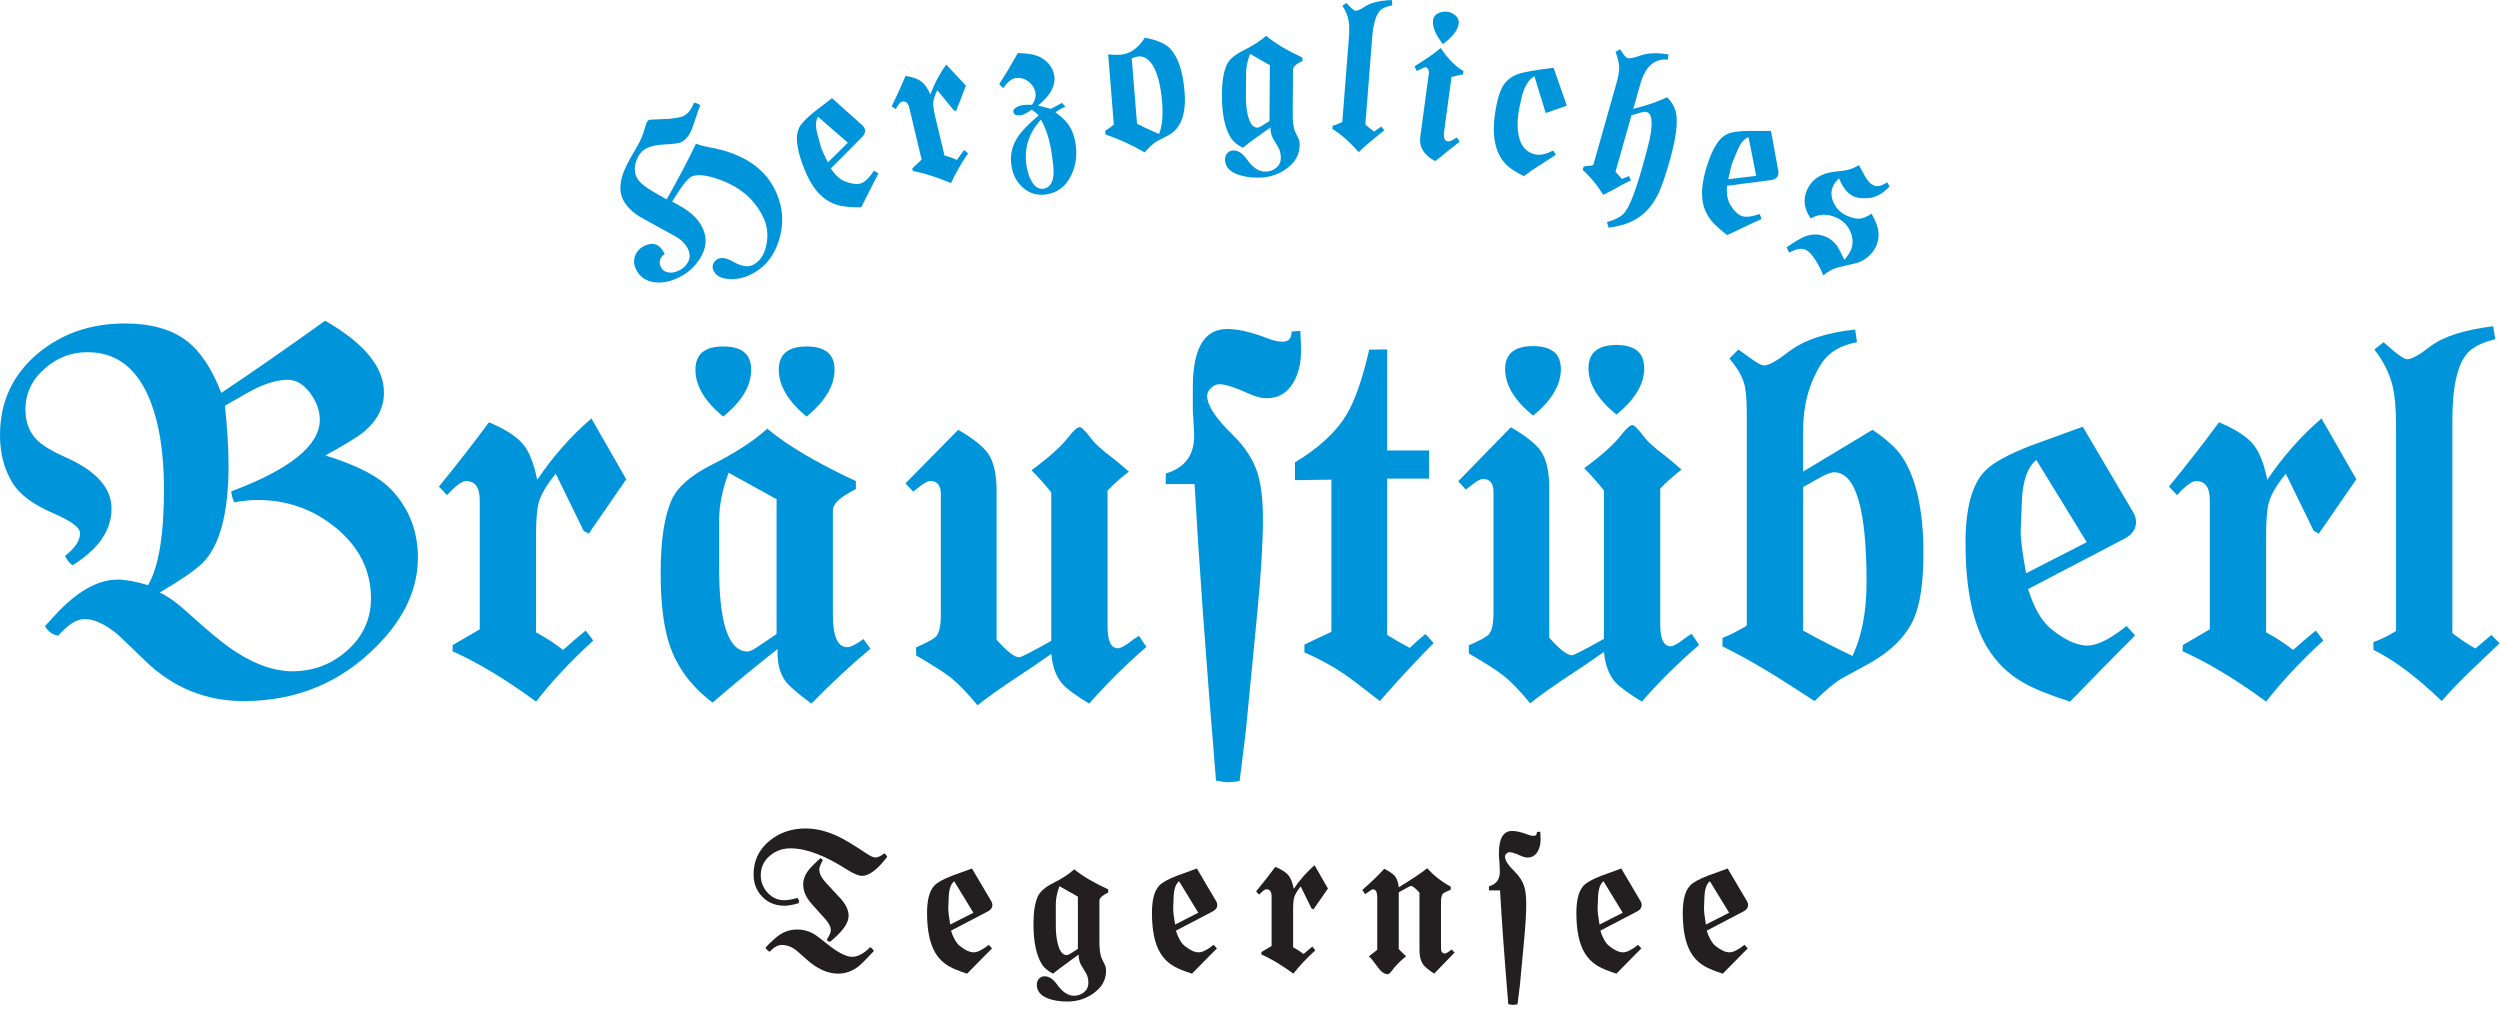 <svg style="fill-rule:evenodd;clip-rule:evenodd;stroke-linejoin:round;stroke-miterlimit:2;" xml:space="preserve" xmlns:xlink="http://www.w3.org/1999/xlink" xmlns="http://www.w3.org/2000/svg" version="1.1" viewBox="0 0 1146 463" height="100%" width="100%"><rect style="fill:none;" height="462.5" width="1145.83" y="0" x="0" id="braustuberl-logo"></rect><clipPath id="_clip1"><rect height="462.5" width="1145.83" y="0" x="0"></rect></clipPath><g clip-path="url(#_clip1)"><g id="tegernsee"><path style="fill:#231f20;fill-rule:nonzero;" d="M405.42,391.15c0.593,0.461 1.012,1.014 1.257,1.664c-4.456,5.782 -8.276,8.672 -11.46,8.672c-1.646,0 -3.887,-0.906 -6.721,-2.724c-10.26,-6.588 -18.941,-9.882 -26.039,-9.882c-3.701,0 -6.873,1.124 -9.519,3.369c-2.806,2.356 -4.211,5.361 -4.211,9.013c0,3.004 1.051,5.656 3.154,7.956c2.102,2.302 4.634,3.45 7.6,3.45c1.508,-0 3.529,-0.351 6.063,-1.049c0.511,0.652 0.768,1.152 0.768,1.504c-0,0.19 -0.096,0.502 -0.286,0.937c-2.702,0.76 -4.824,1.138 -6.361,1.138c-4.136,0 -7.541,-1.367 -10.215,-4.097c-2.674,-2.733 -4.012,-6.169 -4.012,-10.309c-0,-6.249 2.445,-11.375 7.336,-15.382c4.594,-3.759 10.078,-5.64 16.455,-5.64c4.865,0 9.861,1.221 14.997,3.656c2.889,1.383 7.359,4.078 13.414,8.086c1.593,1.057 2.85,1.583 3.769,1.583c0.918,0 2.256,-0.648 4.011,-1.945Zm-24.802,40.489l-0.526,-0c-0.433,-0 -0.785,-0.31 -1.055,-0.934c1.215,-1.97 1.822,-3.362 1.822,-4.172c0,-1.567 -0.876,-3.338 -2.631,-5.31l-6.161,-6.889c-2.595,-2.891 -3.891,-5.863 -3.891,-8.918c0,-2.269 0.865,-4.51 2.593,-6.727c0.756,-0.972 2.499,-2.729 5.23,-5.27c0.512,0.138 0.903,0.447 1.174,0.933c-1.081,1.92 -1.622,3.324 -1.622,4.215c0,1.865 1.055,3.932 3.162,6.201l6.363,6.851c2.62,2.812 3.932,5.539 3.932,8.187c-0,3.026 -2.284,6.524 -6.849,10.494l-1.541,1.339Zm18.279,2.552c0.729,0.407 1.296,0.988 1.701,1.746c-3.646,3.895 -6.037,6.275 -7.173,7.142c-2.838,2.162 -5.917,3.245 -9.239,3.245c-4.839,-0 -9.754,-2.259 -14.753,-6.782c-2.783,-2.516 -4.445,-3.966 -4.986,-4.346c-1.945,-1.353 -3.958,-2.031 -6.037,-2.031c-1.783,0 -3.648,1.032 -5.593,3.095c-0.838,-0.378 -1.476,-1.012 -1.907,-1.907c2.783,-2.891 4.931,-4.834 6.445,-5.836c2.458,-1.62 5.173,-2.431 8.147,-2.431c2.537,-0 4.901,0.595 7.092,1.783c1.269,0.676 3.269,2.136 5.998,4.377c5.189,4.243 9.199,6.365 12.037,6.365c2.565,-0 5.323,-1.474 8.268,-4.42Z"></path><path style="fill:#231f20;fill-rule:nonzero;" d="M435.576,423.808c-0.636,-3.745 -0.927,-6.253 -0.87,-7.523l0.196,-5.093c0.132,-3.588 0.96,-5.999 2.486,-7.24l8.816,14.443l-10.628,5.413Zm17.352,-6.071c1.324,-0.701 1.986,-1.674 1.986,-2.917c-0,-0.567 -0.162,-1.12 -0.486,-1.661l-8.877,-15.041c-3.972,1.431 -6.944,2.51 -8.916,3.237c-4.162,1.595 -6.932,3.118 -8.308,4.573c-2.244,2.348 -3.365,6.533 -3.365,12.548c-0,8.043 1.269,14.155 3.81,18.337c1.541,2.565 3.634,4.614 6.282,6.152c1.81,1.053 4.565,2.171 8.268,3.359c3.97,-4.069 6.822,-6.968 8.551,-8.697l2.879,-2.871l-1.498,-1.658c-2.865,2.298 -5.163,3.444 -6.892,3.444c-1.809,-0 -3.917,-0.958 -6.322,-2.877c-1.676,-1.35 -3.041,-3.701 -4.093,-7.051l16.981,-8.877Z"></path><path style="fill:#231f20;fill-rule:nonzero;" d="M494.103,434.924c-2.822,1.95 -4.503,2.924 -5.041,2.924c-2.016,-0 -3.456,-1.934 -4.314,-5.805c-0.537,-2.409 -0.794,-5.101 -0.767,-8.079l-0,-9.701c0.026,-2.407 0.581,-5.086 1.662,-8.035l8.46,4.79l-0,23.906Zm1.737,7.914l1.818,2.964c0.834,1.352 1.253,2.925 1.253,4.715c-0,1.785 -0.654,3.22 -1.96,4.306c-1.308,1.083 -2.862,1.623 -4.666,1.623c-2.695,0 -5.256,-1.698 -7.679,-5.089c-1.83,-2.555 -3.745,-3.831 -5.737,-3.831c-1.053,0 -1.913,0.371 -2.585,1.114c-0.674,0.741 -1.01,1.652 -1.01,2.731c-0,2.915 1.738,5.035 5.221,6.357c2.427,0.917 5.368,1.376 8.824,1.376c4.371,0 8.298,-1.216 11.78,-3.646c3.94,-2.755 5.91,-6.211 5.91,-10.371c-0,-1.16 -0.189,-2.12 -0.567,-2.877l-1.336,-2.715c-0.784,-1.564 -1.16,-4.389 -1.134,-8.466l0,-18.23c0,-1.107 1.348,-2.338 4.047,-3.688l-0,-1.418c-6.754,-3.105 -11.942,-6.172 -15.562,-9.197c-2.405,2.164 -5.62,4.258 -9.646,6.284c-3.701,1.865 -6.066,3.932 -7.092,6.201c-1.324,2.946 -1.986,7.12 -1.986,12.525c-0,8.268 1.306,14.469 3.919,18.603c1.051,1.65 2.749,3.053 5.094,4.215c1.534,-1.3 4.162,-3.288 7.881,-5.968l3.8,-2.759c-0,1.951 0.469,3.698 1.413,5.241Z"></path><path style="fill:#231f20;fill-rule:nonzero;" d="M538.669,423.808c-0.636,-3.745 -0.927,-6.253 -0.872,-7.523l0.198,-5.093c0.132,-3.588 0.959,-5.999 2.486,-7.24l8.816,14.443l-10.628,5.413Zm17.35,-6.071c1.326,-0.701 1.988,-1.674 1.988,-2.917c-0,-0.567 -0.162,-1.12 -0.486,-1.661l-8.877,-15.041c-3.972,1.431 -6.944,2.51 -8.916,3.237c-4.162,1.595 -6.932,3.118 -8.308,4.573c-2.244,2.348 -3.365,6.533 -3.365,12.548c-0,8.043 1.269,14.155 3.81,18.337c1.54,2.565 3.634,4.614 6.282,6.152c1.81,1.053 4.565,2.171 8.268,3.359c3.97,-4.069 6.82,-6.968 8.551,-8.697l2.879,-2.871l-1.498,-1.658c-2.867,2.298 -5.163,3.444 -6.892,3.444c-1.809,-0 -3.917,-0.958 -6.322,-2.877c-1.676,-1.35 -3.041,-3.701 -4.093,-7.051l16.979,-8.877Z"></path><path style="fill:#231f20;fill-rule:nonzero;" d="M578.204,437.495l0.039,-1.093l4.654,-2.753l0,-22.642c0,-2.239 -0.791,-3.36 -2.374,-3.36c-0.725,-0 -1.827,0.824 -3.3,2.472l-1.411,-1.496c3.324,-4.065 6.255,-7.819 8.796,-11.264c2.81,1.184 4.782,2.435 5.917,3.751c1.134,1.318 1.984,3.429 2.553,6.332c2.701,-4.061 5.875,-7.674 9.525,-10.843l6.118,10.712l-6.64,9.575l-0.893,-0.485l-4.94,-10.052c-1.564,1.917 -2.55,3.553 -2.955,4.903c-0.353,1.162 -0.527,3.096 -0.527,5.796l0,17.186c1.707,0.891 3.306,1.917 4.796,3.079c1.3,-1.162 2.64,-2.298 4.025,-3.405l1.34,1.741c-3.891,3.531 -7.241,7.09 -10.051,10.675c-5.296,-3.887 -10.187,-6.831 -14.672,-8.829Z"></path><path style="fill:#231f20;fill-rule:nonzero;" d="M641.195,409.026l0,26.036c1.079,1.134 2.199,2.229 3.361,3.284c-2.594,2.081 -4.689,4.19 -6.282,6.326c-0.945,1.269 -1.65,1.905 -2.108,1.905c-1.514,-0 -3.054,-1.081 -4.619,-3.243c-2.027,-2.812 -3.377,-4.474 -4.053,-4.988c1.397,-1.001 2.674,-1.988 3.832,-2.962l0,-23.844c0,-2.569 -0.63,-3.855 -1.887,-3.855c-0.457,0 -1.221,0.419 -2.291,1.258c-0.298,0.245 -0.751,0.554 -1.367,0.933l-1.287,-1.942c3.648,-3.146 6.998,-6.377 10.051,-9.691c2.35,1.211 3.931,2.286 4.743,3.227c1.051,1.211 1.687,2.972 1.903,5.284c6.458,-4 10.809,-6.923 13.05,-8.764c2.972,3.355 6.567,6.163 10.782,8.432l-0,1.421c-2.033,0.81 -3.251,1.446 -3.656,1.905c-0.543,0.622 -0.812,1.917 -0.812,3.891l-0,21.081c-0,1.567 0.611,2.35 1.838,2.35c0.435,0 1.104,-0.35 2.002,-1.055c0.11,-0.081 0.464,-0.336 1.063,-0.769l1.308,1.415c-3.294,3.369 -6.409,6.592 -9.347,9.663c-2.64,-1.727 -4.367,-3.199 -5.184,-4.413c-1.033,-1.511 -1.549,-3.673 -1.549,-6.483l-0,-26.204c-1.802,-2.077 -3.112,-3.118 -3.932,-3.118c-0.265,0 -2.119,0.976 -5.559,2.92Z"></path><path style="fill:#231f20;fill-rule:nonzero;" d="M695.606,460.42c-0.874,0.136 -1.528,0.203 -1.963,0.203c-0.49,-0 -1.239,-0.096 -2.248,-0.286c-1.787,-21.578 -3.046,-38.966 -3.777,-52.164l-5.08,0l0,-1.866c3.323,-0.974 4.985,-3.179 4.985,-6.614c-0,-0.514 -0.059,-2 -0.176,-4.462c-0.171,-1.46 -0.254,-2.812 -0.254,-4.057c0,-6.843 2.019,-10.264 6.058,-10.264c1.923,0 4.322,0.561 7.194,1.682c0.974,0.383 1.857,0.575 2.644,0.575c1.027,0 1.543,-0.593 1.543,-1.783l1.545,-0.122c0.081,1.432 0.123,2.608 0.123,3.525c0,2.19 -0.445,4.041 -1.332,5.553c-1.075,1.838 -2.62,2.755 -4.634,2.755c-0.913,0 -1.921,-0.253 -3.022,-0.761c-2.472,-1.12 -4.205,-1.682 -5.199,-1.682c-0.51,-0 -0.996,0.218 -1.452,0.651c-0.457,0.432 -0.684,0.905 -0.684,1.418c0,1.648 1.502,3.945 4.511,6.891c2.117,2.081 3.552,4.326 4.306,6.729c0.617,1.946 0.927,4.622 0.927,8.027c-0,4.136 -0.316,9.568 -0.944,16.297l-1.967,20.999c-0.164,1.403 -0.533,4.325 -1.104,8.756Z"></path><path style="fill:#231f20;fill-rule:nonzero;" d="M733.223,423.808c-0.636,-3.745 -0.928,-6.253 -0.873,-7.523l0.198,-5.093c0.132,-3.588 0.96,-5.999 2.486,-7.24l8.817,14.443l-10.628,5.413Zm17.349,-6.071c1.326,-0.701 1.988,-1.674 1.988,-2.917c0,-0.567 -0.162,-1.12 -0.486,-1.661l-8.877,-15.041c-3.972,1.431 -6.944,2.51 -8.916,3.237c-4.162,1.595 -6.931,3.118 -8.308,4.573c-2.243,2.348 -3.365,6.533 -3.365,12.548c0,8.043 1.27,14.155 3.81,18.337c1.541,2.565 3.634,4.614 6.282,6.152c1.81,1.053 4.565,2.171 8.268,3.359c3.97,-4.069 6.82,-6.968 8.551,-8.697l2.879,-2.871l-1.498,-1.658c-2.865,2.298 -5.162,3.444 -6.891,3.444c-1.81,-0 -3.918,-0.958 -6.323,-2.877c-1.676,-1.35 -3.04,-3.701 -4.093,-7.051l16.979,-8.877Z"></path><path style="fill:#231f20;fill-rule:nonzero;" d="M781.993,423.808c-0.635,-3.745 -0.927,-6.253 -0.872,-7.523l0.198,-5.093c0.13,-3.588 0.96,-5.999 2.484,-7.24l8.819,14.443l-10.629,5.413Zm17.35,-6.071c1.326,-0.701 1.988,-1.674 1.988,-2.917c0,-0.567 -0.162,-1.12 -0.488,-1.661l-8.875,-15.041c-3.972,1.431 -6.944,2.51 -8.918,3.237c-4.16,1.595 -6.929,3.118 -8.306,4.573c-2.243,2.348 -3.365,6.533 -3.365,12.548c0,8.043 1.27,14.155 3.81,18.337c1.539,2.565 3.634,4.614 6.282,6.152c1.81,1.053 4.565,2.171 8.268,3.359c3.97,-4.069 6.82,-6.968 8.551,-8.697l2.879,-2.871l-1.5,-1.658c-2.865,2.298 -5.16,3.444 -6.889,3.444c-1.81,-0 -3.918,-0.958 -6.323,-2.877c-1.676,-1.35 -3.04,-3.701 -4.093,-7.051l16.979,-8.877Z"></path></g><g id="braustuberl"><path style="fill:#0095da;fill-rule:nonzero;" d="M107.358,230.249c4.029,-0.703 7.6,-1.059 10.716,-1.059c13.363,-0 25.174,4.128 35.432,12.379c11.031,8.89 16.548,19.791 16.548,32.697c-0,9.525 -3.675,17.532 -11.021,24.02c-7.07,6.278 -15.441,9.418 -25.116,9.418c-7.986,-0 -16.535,-2.925 -25.65,-8.786c-5.298,-3.385 -12.507,-9.244 -21.617,-17.574c-5.227,-4.8 -9.715,-8.048 -13.458,-9.74c9.75,-5.717 16.278,-10.197 19.576,-13.446c7.995,-7.906 11.997,-22.866 11.997,-44.891c0,-7.482 -0.55,-16.588 -1.642,-27.317c7.473,-4.302 12.056,-6.882 13.748,-7.728c5.709,-2.751 10.72,-4.132 15.022,-4.132c3.945,0 7.438,2.12 10.47,6.359c2.818,3.887 4.231,7.875 4.231,11.973c0,11.727 -13.539,22.676 -40.616,32.844c0.21,1.768 0.668,3.43 1.38,4.983Zm59.651,-32.493c5.994,-5.085 8.99,-11.017 8.99,-17.797c0,-11.648 -8.99,-22.633 -26.973,-32.946c-17.49,12.558 -33.353,23.593 -47.595,33.1c-4.302,-11.246 -9.736,-19.311 -16.291,-24.194c-6.911,-5.094 -16.22,-7.64 -27.923,-7.64c-15.515,-0 -28.769,4.555 -39.768,13.657c-11.633,9.743 -17.449,22.234 -17.449,37.48c-0,8.754 2.043,16.271 6.132,22.551c3.314,5.083 9.584,9.599 18.821,13.549c7.825,3.389 11.74,6.355 11.74,8.894c0,3.387 -2.29,6.846 -6.869,10.375c0.705,1.694 1.834,3.142 3.389,4.34c11.932,-7.338 17.904,-16.017 17.904,-26.036c0,-9.45 -7.039,-17.283 -21.111,-23.496c-6.192,-2.751 -10.557,-5.397 -13.088,-7.94c-3.518,-3.597 -5.277,-8.215 -5.277,-13.861c-0,-7.41 2.953,-13.69 8.861,-18.842c5.626,-5.006 12.169,-7.512 19.627,-7.512c13.503,-0 23.173,7.654 29.014,22.965c4.008,10.513 6.015,23.812 6.015,39.896c-0,21.028 -2.434,35.664 -7.292,43.92c-5.78,-1.692 -10.396,-2.539 -13.848,-2.539c-9.3,0 -19.021,5.572 -29.168,16.71l-4.227,4.654c1.48,2.539 3.527,3.987 6.136,4.339c4.373,-5.077 8.363,-7.616 11.963,-7.616c4.443,-0 9.488,2.332 15.134,6.99c0.847,0.709 5.011,4.697 12.491,11.969c12.772,12.432 27.873,18.643 45.301,18.643c24.269,-0 44.737,-8.509 61.39,-25.526c12.349,-12.566 18.525,-25.986 18.525,-40.252c0,-11.935 -3.927,-22.17 -11.776,-30.719c-5.729,-6.211 -15.946,-11.578 -30.654,-16.101c8.954,-4.871 14.914,-8.545 17.876,-11.015Z"></path><path style="fill:#0095da;fill-rule:nonzero;" d="M207.425,298.543l0.107,-2.858l12.38,-7.201l-0,-59.179c-0,-5.857 -2.096,-8.786 -6.28,-8.786c-1.913,0 -4.822,2.15 -8.721,6.452l-3.725,-3.909c8.67,-10.637 16.321,-20.467 22.953,-29.486c7.33,3.099 12.478,6.379 15.44,9.826c2.962,3.452 5.183,8.979 6.667,16.587c7.049,-10.554 15.333,-19.947 24.854,-28.185l15.971,27.895l-17.212,24.935l-2.31,-1.269l-12.803,-26.231c-4.057,5.007 -6.611,9.272 -7.658,12.799c-0.909,3.032 -1.365,8.073 -1.365,15.124l0,44.846c4.406,2.33 8.529,5.01 12.376,8.039c3.356,-3.029 6.82,-5.99 10.387,-8.885l3.46,4.563c-10.155,9.264 -18.9,18.601 -26.231,28.002c-13.823,-10.161 -26.587,-17.856 -38.29,-23.079Z"></path><path style="fill:#0095da;fill-rule:nonzero;" d="M481.889,293.786l0,-68.064c-2.741,-3.456 -5.761,-6.845 -9.059,-10.163c7.968,-5.857 13.54,-10.831 16.714,-14.926c2.538,-3.243 4.334,-4.867 5.393,-4.867c0.846,0 2.713,1.905 5.608,5.717c1.478,1.976 4.51,4.693 9.093,8.149c2.187,1.696 4.796,3.882 7.829,6.563c-3.674,2.824 -6.928,5.719 -9.766,8.681l0,62.349c0,6.636 1.589,9.952 4.768,9.952c1.202,-0 3.214,-1.091 6.043,-3.282c0.773,-0.631 1.976,-1.443 3.601,-2.431l3.393,5.093c-9.665,8.347 -18.406,17.01 -26.231,25.99c-6.065,-3.686 -10.122,-6.654 -12.163,-8.922c-2.965,-3.324 -4.694,-7.962 -5.184,-13.91c-5.148,3.671 -10.226,7.126 -15.23,10.368c-8.114,5.362 -14.317,9.768 -18.615,13.223c-4.729,-5.781 -8.96,-10.118 -12.693,-13.009c-2.895,-2.253 -8.043,-5.535 -15.445,-9.837l0,-3.706c5.177,-2.253 8.252,-3.946 9.234,-5.076c1.399,-1.621 2.099,-4.97 2.099,-10.047l0,-55c0,-4.09 -1.589,-6.136 -4.765,-6.136c-1.203,-0 -2.93,0.917 -5.183,2.747c-0.215,0.142 -1.136,0.85 -2.757,2.115l-3.49,-3.791l24.161,-24.535c6.92,4.017 11.515,7.679 13.777,10.987c2.542,3.804 3.816,9.44 3.816,16.904l-0,68.35c4.751,5.352 8.211,8.031 10.379,8.031c0.838,-0 5.729,-2.505 14.673,-7.517Z"></path><path style="fill:#0095da;fill-rule:nonzero;" d="M355.987,290.618c-3.357,2.257 -5.699,3.844 -7.027,4.761c-3.075,2.187 -5.136,3.278 -6.185,3.278c-9.023,-0 -13.391,-13.503 -13.106,-40.51l0,-20.521c0.071,-6.27 1.51,-13.252 4.318,-20.939l22,12.161l-0,61.77Zm-4.276,-94.093c-6.348,5.705 -14.74,11.165 -25.174,16.378c-9.731,4.859 -15.934,10.248 -18.614,16.163c-3.385,7.537 -5.078,18.702 -5.078,33.491c0,14.088 1.373,25.147 4.124,33.178c3.527,10.355 10.082,19.125 19.676,26.306c11.138,-9.553 21.078,-17.734 29.824,-24.546c-0.286,6.16 0.917,11.077 3.597,14.756c1.48,2.051 5.43,5.484 11.847,10.296c9.728,-9.901 18.755,-18.281 27.077,-25.143l-3.182,-4.456c-3.397,2.466 -5.873,3.7 -7.43,3.7c-4.46,0 -6.65,-5.073 -6.579,-15.223l-0,-47.579c-0,-2.958 3.506,-6.164 10.529,-9.62l-0,-3.701c-17.769,-8.248 -31.308,-16.246 -40.617,-24Zm-7.365,-27.064c0,-7.094 -4.277,-10.641 -12.831,-10.641c-8.484,-0 -12.727,3.547 -12.727,10.641c-0,7.377 4.243,14.545 12.727,21.497c8.554,-6.952 12.831,-14.12 12.831,-21.497Zm38.212,-0c-0,-7.094 -4.278,-10.641 -12.831,-10.641c-8.485,-0 -12.728,3.547 -12.728,10.641c0,7.31 4.243,14.474 12.728,21.497c8.553,-7.023 12.831,-14.187 12.831,-21.497Z"></path><path style="fill:#0095da;fill-rule:nonzero;" d="M568.242,358.042c-2.241,0.348 -3.921,0.526 -5.045,0.526c-1.261,0 -3.186,-0.249 -5.779,-0.739c-4.651,-56.233 -7.924,-101.542 -9.827,-135.935l-13.202,-0l0,-4.867c8.675,-2.539 13.014,-8.284 13.014,-17.238c-0,-1.342 -0.207,-5.221 -0.614,-11.639l0,-10.576c0,-17.841 5.239,-26.765 15.724,-26.765c4.994,0 11.222,1.448 18.678,4.343c2.53,0.988 4.82,1.482 6.86,1.482c2.673,-0 4.011,-1.551 4.011,-4.655l4.008,-0.315c0.211,3.741 0.316,6.804 0.316,9.201c0,5.713 -1.17,10.545 -3.506,14.491c-2.832,4.796 -6.904,7.192 -12.214,7.192c-2.409,0 -5.065,-0.667 -7.968,-2.004c-6.515,-2.949 -11.082,-4.429 -13.699,-4.429c-1.349,-0 -2.626,0.565 -3.829,1.692c-1.2,1.132 -1.801,2.365 -1.801,3.701c-0,4.302 3.941,10.292 11.83,17.971c5.558,5.426 9.327,11.276 11.299,17.548c1.617,5.077 2.427,12.051 2.427,20.929c0,10.786 -0.85,24.949 -2.543,42.497l-5.302,54.755c-0.423,3.662 -1.366,11.272 -2.838,22.834Z"></path><path style="fill:#0095da;fill-rule:nonzero;" d="M635.865,219.387l-0,71.668c3.022,1.905 6.47,3.885 10.337,5.933c2.391,-2.253 4.783,-4.368 7.176,-6.346l3.796,4.118c-8.533,8.658 -16.75,17.531 -24.645,26.609c-8.463,-6.622 -13.963,-10.782 -16.502,-12.475c-5.498,-3.733 -11.529,-7.01 -18.084,-9.828l-0,-3.596c3.589,-1.763 7.713,-3.7 12.363,-5.816l0,-69.773l-16.701,0.215l-0,-8.138c10.747,-6.481 18.547,-13.633 23.396,-21.453c3.934,-6.343 7.48,-16.419 10.645,-30.225l8.219,-0.108l-0,46.31l19.232,-0l0,12.905l-19.232,0Z"></path><path style="fill:#0095da;fill-rule:nonzero;" d="M735.243,292.857l-0,-68.06c-2.739,-3.456 -5.762,-6.845 -9.057,-10.163c7.966,-5.855 13.537,-10.829 16.711,-14.926c2.539,-3.241 4.335,-4.867 5.396,-4.867c0.844,-0 2.71,1.907 5.605,5.717c1.48,1.978 4.513,4.695 9.094,8.15c2.186,1.697 4.796,3.883 7.829,6.564c-3.673,2.822 -6.926,5.717 -9.766,8.679l-0,62.346c-0,6.635 1.589,9.953 4.769,9.953c1.201,-0 3.215,-1.092 6.041,-3.282c0.776,-0.634 1.978,-1.443 3.602,-2.431l3.393,5.091c-9.663,8.347 -18.407,17.012 -26.231,25.994c-6.065,-3.684 -10.122,-6.654 -12.163,-8.92c-2.966,-3.33 -4.693,-7.968 -5.183,-13.914c-5.148,3.669 -10.225,7.124 -15.232,10.367c-8.113,5.361 -14.316,9.771 -18.614,13.226c-4.729,-5.78 -8.961,-10.118 -12.694,-13.013c-2.893,-2.253 -8.041,-5.531 -15.442,-9.833l-0,-3.704c5.174,-2.254 8.252,-3.946 9.231,-5.078c1.399,-1.621 2.1,-4.97 2.1,-10.047l-0,-55.004c-0,-4.088 -1.589,-6.136 -4.764,-6.136c-1.202,-0 -2.931,0.917 -5.184,2.751c-0.213,0.144 -1.134,0.846 -2.756,2.115l-3.492,-3.822l24.164,-24.757c6.92,4.025 11.513,7.699 13.774,11.013c2.543,3.814 3.816,9.46 3.816,16.943l0,68.517c4.754,5.367 8.214,8.047 10.38,8.047c0.838,0 5.729,-2.502 14.673,-7.516Zm-32.466,-102.318c-8.555,-6.966 -12.831,-14.076 -12.831,-21.327c-0,-7.04 4.276,-10.558 12.831,-10.558c8.484,-0 12.728,3.518 12.728,10.558c-0,7.251 -4.244,14.361 -12.728,21.327Zm38.211,-0.506c-8.555,-6.895 -12.831,-13.969 -12.831,-21.22c0,-7.11 4.276,-10.665 12.831,-10.665c8.485,-0 12.728,3.555 12.728,10.665c0,7.251 -4.243,14.325 -12.728,21.22Z"></path><path style="fill:#0095da;fill-rule:nonzero;" d="M826.527,223.266c3.654,-2.044 6.116,-3.419 7.381,-4.123c3.094,-1.764 5.375,-2.646 6.853,-2.646c9.91,-0 14.868,16.784 14.868,50.348c-0,13.395 -2.148,24.68 -6.434,33.844c-8.438,-4.016 -15.993,-7.895 -22.668,-11.636l0,-65.787Zm0,-25.688c0,-11.701 2.743,-21.921 8.24,-30.66c3.377,-5.353 8.869,-8.703 16.477,-10.044l-0.846,-5.812c-13.325,1.407 -23.514,4.82 -30.566,10.238c-5.36,4.152 -9.097,6.227 -11.213,6.227c-1.059,0 -3.207,-1.162 -6.448,-3.492c-2.609,-1.83 -4.373,-3.099 -5.292,-3.808l-4.124,4.126c3.446,4.02 5.683,7.792 6.72,11.314c0.826,2.82 1.241,7.297 1.241,13.429l-0,97.384c-0.071,0.356 -0.527,0.743 -1.365,1.162l-4.938,2.646c-0.704,0.423 -2.313,1.125 -4.832,2.111l0,3.913c9.657,4.721 20.411,10.926 32.258,18.609l9.94,6.448c5.567,-5.426 9.903,-8.987 13.009,-10.679l11.102,-6.027c10.574,-5.775 17.694,-12.756 21.364,-20.933c2.958,-6.692 4.44,-16.772 4.44,-30.235c-0,-19.596 -3.278,-34.324 -9.829,-44.193c-2.539,-3.804 -7.047,-7.894 -13.528,-12.267l-31.81,19.146l0,-18.603Z"></path><path style="fill:#0095da;fill-rule:nonzero;" d="M928.748,262.792c-1.772,-9.799 -2.585,-16.358 -2.444,-19.676l0.527,-13.325c0.348,-9.379 2.563,-15.689 6.634,-18.937l23.095,37.687l-27.812,14.251Zm45.234,-15.935c3.452,-1.836 5.181,-4.375 5.181,-7.616c-0,-1.48 -0.424,-2.927 -1.27,-4.338l-23.163,-39.303c-10.368,3.741 -18.121,6.559 -23.269,8.466c-10.858,4.163 -18.087,8.149 -21.684,11.957c-5.853,6.136 -8.778,17.074 -8.778,32.802c-0,21.02 3.314,36.999 9.94,47.931c4.018,6.705 9.486,12.067 16.398,16.084c4.721,2.753 11.914,5.678 21.576,8.782c10.363,-10.675 17.801,-18.275 22.318,-22.803l7.508,-7.527l-3.915,-4.351c-7.472,5.995 -13.466,8.993 -17.979,8.993c-4.725,-0 -10.225,-2.504 -16.499,-7.509c-4.373,-3.527 -7.936,-9.661 -10.685,-18.406l44.321,-23.162Z"></path><path style="fill:#0095da;fill-rule:nonzero;" d="M1000.49,298.543l0.105,-2.858l12.382,-7.201l-0,-59.179c-0,-5.857 -2.095,-8.786 -6.28,-8.786c-1.913,0 -4.824,2.15 -8.721,6.452l-3.725,-3.909c8.67,-10.637 16.321,-20.467 22.953,-29.486c7.33,3.099 12.479,6.379 15.44,9.826c2.96,3.452 5.183,8.979 6.665,16.587c7.051,-10.554 15.335,-19.947 24.856,-28.185l15.969,27.895l-17.21,24.935l-2.31,-1.269l-12.802,-26.231c-4.057,5.007 -6.612,9.272 -7.661,12.799c-0.909,3.032 -1.362,8.073 -1.362,15.124l-0,44.846c4.403,2.33 8.529,5.01 12.375,8.039c3.357,-3.029 6.82,-5.99 10.388,-8.885l3.459,4.563c-10.154,9.264 -18.9,18.601 -26.23,28.002c-13.823,-10.161 -26.588,-17.856 -38.291,-23.079Z"></path><path style="fill:#0095da;fill-rule:nonzero;" d="M1124.16,290.215c3.014,2.401 6.52,4.765 10.519,7.089l7.363,-6.239l3.787,3.8c-4.16,4.014 -7.263,6.972 -9.308,8.869c-6.982,6.476 -12.728,12.357 -17.24,17.635c-11.285,-10.92 -21.719,-18.746 -31.308,-23.471l-0,-3.594c3.314,-1.128 6.773,-2.82 10.375,-5.077l-0,-93.574c-0,-8.106 -0.528,-14.345 -1.589,-18.72c-1.411,-5.847 -4.199,-11.414 -8.363,-16.706l4.231,-3.383c5.711,5.219 9.308,7.829 10.79,7.829c2.041,-0 5.64,-1.99 10.788,-5.966c5.851,-4.472 15.404,-7.525 28.663,-9.163l0.951,5.932c-5.887,1.481 -10.057,3.526 -12.509,6.136c-4.77,5.085 -7.15,15.456 -7.15,31.117l-0,97.486Z"></path></g><g id="herzogliches"><path style="fill:#0095da;fill-rule:nonzero;" d="M308.084,92.424c3.628,1.867 6.39,3.555 8.285,5.069c2.728,2.195 4.708,4.713 5.943,7.556c1.915,4.411 1.419,8.919 -1.482,13.525c-2.589,4.091 -6.186,7.138 -10.788,9.136c-3.753,1.63 -7.288,2.154 -10.608,1.577c-3.859,-0.656 -6.559,-2.763 -8.104,-6.318c-0.921,-2.124 -0.917,-4.189 0.01,-6.203c0.873,-1.921 2.385,-3.352 4.539,-4.288c3.804,-1.65 6.746,-0.336 8.827,3.946c-2.213,1.593 -2.833,3.504 -1.863,5.739c0.66,1.517 1.812,2.424 3.46,2.719c1.403,0.243 2.905,0.018 4.502,-0.674c2.051,-0.891 3.547,-2.188 4.485,-3.893c1.036,-1.84 1.121,-3.759 0.255,-5.754c-1.132,-2.605 -3.201,-4.727 -6.207,-6.362l-14.643,-8.058c-4.687,-2.567 -7.808,-5.642 -9.363,-9.223c-1.334,-3.075 -1.262,-6.798 0.226,-11.165c0.899,-2.66 2.628,-6.108 5.185,-10.337c2.13,-3.542 3.494,-6.294 4.096,-8.259l1.139,-3.711c0.429,-1.413 0.976,-2.268 1.64,-2.557c0.105,-0.045 1.591,-0.118 4.458,-0.219c2.773,-0.093 4.504,-0.178 5.197,-0.263c2.893,-0.328 4.83,-0.706 5.814,-1.134c2.154,-0.935 3.822,-2.992 5.002,-6.168c1.205,0.081 2.171,0.486 2.899,1.215c-0.192,0.433 -0.484,1.18 -0.876,2.239c-0.591,1.844 -1.521,4.579 -2.79,8.209c-1.294,3.354 -3.045,5.51 -5.253,6.47c-1.116,0.484 -3.661,0.816 -7.631,0.99c-3.099,0.146 -5.619,0.637 -7.561,1.48c-2.314,1.004 -4.002,2.903 -5.069,5.688c-1.065,2.79 -1.089,5.353 -0.071,7.697c0.913,2.104 3.569,4.414 7.968,6.93l5.9,3.391c5.291,-9.375 9.77,-17.89 13.434,-25.547c1.783,0.679 3.786,1.213 6.012,1.606c15.734,2.8 26.029,9.792 30.885,20.975c3.197,7.361 3.48,14.894 0.857,22.601c-2.488,7.298 -7.106,12.416 -13.86,15.347c-2.765,1.201 -5.674,1.705 -8.725,1.517c-3.737,-0.239 -6.148,-1.604 -7.231,-4.098c-0.428,-0.984 -0.405,-1.988 0.066,-3.01c0.47,-1.025 1.211,-1.755 2.219,-2.195c1.672,-0.724 3.97,-0.267 6.891,1.375c3.588,2.012 6.416,2.569 8.487,1.67c3.48,-1.51 5.695,-4.62 6.648,-9.326c0.881,-4.296 0.539,-8.246 -1.028,-11.858c-3.598,-8.284 -10.122,-14.221 -19.575,-17.819c-6.277,-2.387 -10.836,-2.964 -13.677,-1.729c-1.672,0.727 -4.648,4.561 -8.924,11.501Z"></path><path style="fill:#0095da;fill-rule:nonzero;" d="M379.479,74.465c-1.818,-3.642 -2.905,-6.12 -3.26,-7.435l-1.447,-5.276c-1.027,-3.709 -0.952,-6.448 0.227,-8.219l13.646,11.887l-9.166,9.043Zm15.825,-11.792c1.123,-1.146 1.488,-2.357 1.085,-3.628c-0.184,-0.581 -0.529,-1.095 -1.037,-1.543l-13.952,-12.503c-3.6,2.752 -6.29,4.821 -8.072,6.203c-3.741,2.98 -6.079,5.438 -7.016,7.375c-1.535,3.13 -1.324,7.772 0.625,13.931c2.608,8.229 5.887,14.074 9.843,17.529c2.405,2.124 5.213,3.545 8.42,4.26c2.192,0.492 5.375,0.743 9.549,0.759c2.741,-5.462 4.715,-9.355 5.926,-11.685l2.01,-3.875l-2.073,-1.215c-2.184,3.28 -4.164,5.199 -5.932,5.758c-1.852,0.587 -4.318,0.291 -7.401,-0.895c-2.152,-0.838 -4.308,-2.8 -6.472,-5.887l14.497,-14.584Z"></path><path style="fill:#0095da;fill-rule:nonzero;" d="M418.417,78.364l-0.231,-1.15l4.288,-4.058l-5.626,-23.654c-0.557,-2.34 -1.676,-3.312 -3.353,-2.913c-0.769,0.184 -1.73,1.322 -2.884,3.413l-1.867,-1.213c2.456,-5.087 4.579,-9.754 6.373,-13.999c3.229,0.545 5.6,1.369 7.114,2.47c1.514,1.103 2.929,3.107 4.249,6.017c1.81,-4.914 4.227,-9.479 7.25,-13.694l9.049,9.667l-4.494,11.637l-1.041,-0.29l-7.61,-9.278c-1.143,2.391 -1.757,4.338 -1.842,5.849c-0.075,1.299 0.225,3.36 0.895,6.18l4.267,17.941c1.978,0.514 3.879,1.196 5.703,2.043c1.051,-1.531 2.148,-3.043 3.296,-4.541l1.814,1.492c-3.184,4.662 -5.798,9.215 -7.839,13.663c-6.496,-2.747 -12.333,-4.606 -17.511,-5.582Z"></path><path style="fill:#0095da;fill-rule:nonzero;" d="M481.851,68.884c0.794,4.94 1.17,8.28 1.132,10.025c-0.112,4.583 -1.632,7.11 -4.561,7.582c-2.219,0.356 -4.084,-0.802 -5.592,-3.476c-1.063,-1.891 -1.81,-4.187 -2.245,-6.886c-1.284,-7.978 0.915,-15.092 6.594,-21.337c2.265,4.113 3.824,8.81 4.672,14.092Zm-6.035,-20.481c5.689,-4.618 8.169,-9.189 7.442,-13.716c-0.575,-3.579 -2.656,-6.377 -6.237,-8.387c-2.163,-1.211 -5.649,-1.871 -10.451,-1.98c-2.528,4.553 -5.372,9.32 -8.537,14.298l1.826,1.778c1.96,-2.782 3.829,-4.314 5.604,-4.6c2.118,-0.342 4.095,0.178 5.934,1.557c1.834,1.379 2.927,3.14 3.271,5.288c0.282,1.747 -0.251,3.551 -1.595,5.411c-1.863,-0.071 -3.367,-0.016 -4.511,0.168c-0.86,0.138 -1.72,0.452 -2.581,0.938c-1.107,0.613 -1.599,1.287 -1.48,2.024c0.227,1.415 1.415,1.95 3.561,1.604c1.144,-0.185 2.772,-1.021 4.883,-2.511c1.081,0.707 2.148,1.579 3.195,2.614c-4.656,3.921 -7.879,7.259 -9.667,10.015c-2.636,4.065 -3.575,8.458 -2.816,13.183c0.672,4.18 2.456,7.519 5.351,10.023c3.093,2.644 6.687,3.638 10.772,2.98c5.087,-0.816 8.843,-3.727 11.266,-8.725c2.162,-4.434 2.816,-9.309 1.96,-14.635c-0.529,-3.29 -1.525,-6.025 -2.982,-8.199c-1.304,-1.936 -3.381,-3.966 -6.232,-6.092c1.484,-1.002 2.988,-1.86 4.521,-2.577l-1.464,-1.702c-1.441,0.73 -3.17,1.653 -5.194,2.773c-2.199,-0.704 -4.144,-1.215 -5.839,-1.53Z"></path><path style="fill:#0095da;fill-rule:nonzero;" d="M518.803,26.763c1.241,-0.536 2.207,-0.832 2.889,-0.886c3.666,-0.294 6.509,2.344 8.529,7.911c1.251,3.478 2.079,7.731 2.482,12.76c0.524,6.533 0.051,11.487 -1.423,14.862c-3.94,-1.689 -7.298,-3.254 -10.072,-4.689l-2.405,-29.958Zm11.845,37.795l4.563,-2.328c6.029,-3.07 8.631,-9.762 7.803,-20.077c-0.784,-9.762 -3.132,-16.523 -7.037,-20.281c-2.148,-2.067 -5.875,-3.599 -11.19,-4.597c-3.073,4.856 -6.818,7.46 -11.239,7.816c-1.446,0.115 -3.298,0.061 -5.555,-0.166l2.587,32.223c-1.44,1.104 -2.759,2.053 -3.96,2.847l0.134,1.688c5.484,1.741 11.47,4.456 17.954,8.148c2.426,-2.722 4.406,-4.48 5.94,-5.273Z"></path><path style="fill:#0095da;fill-rule:nonzero;" d="M581.927,55.446c-3.048,2.063 -4.864,3.091 -5.441,3.087c-2.168,-0.014 -3.701,-2.093 -4.594,-6.24c-0.563,-2.577 -0.818,-5.459 -0.765,-8.644l0.071,-10.375c0.044,-2.575 0.66,-5.438 1.844,-8.586l9.062,5.187l-0.177,25.571Zm1.936,8.62l1.943,3.202c0.891,1.462 1.332,3.157 1.318,5.08c-0.014,1.921 -0.731,3.457 -2.15,4.615c-1.421,1.154 -3.107,1.725 -5.055,1.713c-2.913,-0.02 -5.666,-1.87 -8.262,-5.545c-1.963,-2.767 -4.018,-4.156 -6.174,-4.172c-1.134,-0.006 -2.071,0.382 -2.804,1.174c-0.733,0.79 -1.103,1.761 -1.111,2.917c-0.023,3.122 1.834,5.406 5.573,6.847c2.607,1 5.77,1.514 9.486,1.54c4.705,0.033 8.94,-1.245 12.706,-3.826c4.257,-2.925 6.405,-6.62 6.438,-11.084c0.008,-1.245 -0.193,-2.275 -0.596,-3.091l-1.427,-2.921c-0.836,-1.687 -1.225,-4.717 -1.166,-9.096l0.136,-19.562c0.01,-1.189 1.443,-2.496 4.306,-3.926l0.012,-1.522c-7.229,-3.383 -12.772,-6.713 -16.635,-9.985c-2.597,2.304 -6.063,4.531 -10.4,6.677c-3.986,1.976 -6.539,4.18 -7.656,6.608c-1.443,3.152 -2.184,7.634 -2.225,13.438c-0.061,8.881 1.306,15.552 4.098,20.012c1.123,1.777 2.947,3.298 5.47,4.565c1.67,-1.387 4.522,-3.506 8.559,-6.363l4.124,-2.942c-0.012,2.098 0.484,3.981 1.492,5.647Z"></path><path style="fill:#0095da;fill-rule:nonzero;" d="M625.884,57.081c1.152,1.081 2.505,2.163 4.061,3.244l3.203,-2.325l1.419,1.689c-1.836,1.518 -3.203,2.638 -4.101,3.354c-3.069,2.444 -5.618,4.683 -7.637,6.711c-4.273,-4.844 -8.302,-8.387 -12.079,-10.634l0.115,-1.476c1.407,-0.354 2.889,-0.935 4.452,-1.745l3.002,-38.396c0.261,-3.326 0.243,-5.903 -0.055,-7.731c-0.394,-2.445 -1.37,-4.82 -2.921,-7.124l1.842,-1.255c2.175,2.324 3.565,3.506 4.171,3.555c0.838,0.067 2.376,-0.636 4.615,-2.104c2.541,-1.65 6.558,-2.595 12.046,-2.844l0.198,2.462c-2.447,0.421 -4.213,1.127 -5.294,2.117c-2.105,1.934 -3.407,6.11 -3.909,12.532l-3.128,39.97Z"></path><path style="fill:#0095da;fill-rule:nonzero;" d="M670.853,32.571l-0.212,1.555c-1.838,0.336 -3.596,0.715 -5.268,1.132l-3.373,24.894c-0.396,2.908 0.181,4.464 1.729,4.673c0.632,0.085 1.521,-0.233 2.669,-0.954c0.382,-0.239 0.858,-0.526 1.429,-0.86l1.265,1.976c-2.449,1.87 -4.116,3.168 -5.004,3.897l-4.003,3.286c-0.427,0.354 -1.162,0.915 -2.202,1.682c-5.187,-2.751 -7.456,-6.501 -6.815,-11.246l3.952,-29.156c0.069,-0.516 -0.048,-1.065 -0.356,-1.648c-0.304,-0.585 -0.705,-0.911 -1.199,-0.978c-0.437,-0.058 -1.759,0.525 -3.968,1.745l-1.085,-2.174l3.987,-2.545c3.299,-2.107 5.966,-4.067 7.996,-5.877c3.304,4.96 6.792,8.493 10.458,10.598Zm-9.44,-12.375c-3.417,-4.318 -4.915,-8.011 -4.498,-11.078c0.186,-1.376 0.994,-2.405 2.431,-3.087c1.251,-0.618 2.61,-0.828 4.074,-0.632c1.459,0.201 2.712,0.763 3.755,1.693c1.202,1.04 1.709,2.261 1.518,3.666c-0.415,3.069 -2.842,6.213 -7.28,9.438Z"></path><path style="fill:#0095da;fill-rule:nonzero;" d="M718.215,48.417l-9.646,3.411l-5.221,-16.943c-2.027,1.247 -3.618,3.351 -4.776,6.313c-0.613,1.56 -1.289,4.176 -2.03,7.842c-0.994,4.918 -1.138,9.207 -0.43,12.872c0.98,5.079 3.59,8.047 7.819,8.901c2.16,0.437 4.82,-0.162 7.992,-1.802l1.343,1.91c-3.339,2.156 -5.754,3.718 -7.248,4.682c-3.02,1.897 -5.509,3.604 -7.472,5.122c-3.227,-1.597 -5.596,-3.051 -7.106,-4.361c-6.326,-5.441 -8.148,-14.79 -5.468,-28.04c0.773,-3.831 1.709,-6.699 2.804,-8.606c1.506,-2.618 3.779,-4.507 6.826,-5.663c2.628,-1.004 8.153,-2 16.58,-2.984l6.033,17.346Z"></path><path style="fill:#0095da;fill-rule:nonzero;" d="M737.383,104.362l-0.763,-2.563c3.633,-0.961 6.251,-2.312 7.856,-4.057c2.3,-2.51 5.06,-9.45 8.28,-20.825c1.94,-6.859 3.11,-11.301 3.507,-13.325c1.465,-7.476 1.006,-11.549 -1.375,-12.224c-0.71,-0.2 -1.81,-0.074 -3.3,0.379l-3.727,1.113l-7.322,25.863c1.087,1.182 2.077,2.291 2.968,3.326l3.17,-1.318l0.97,1.907c-2.345,1.152 -3.93,1.958 -4.754,2.419l-4.136,2.322c-0.611,0.342 -1.907,0.988 -3.893,1.938c-2.599,-4.351 -5.715,-8.143 -9.346,-11.374l0.406,-1.603c0.772,-0.144 1.326,-0.227 1.671,-0.251l1.396,-0.101c0.213,-0 0.673,-0.128 1.385,-0.377l10.643,-37.606c0.852,-3.012 1.255,-5.417 1.208,-7.209c-0.046,-1.792 -0.597,-4.134 -1.652,-7.027l2.053,-1.182c1.612,2.506 2.737,3.848 3.381,4.028c1.028,0.294 2.889,-0.052 5.581,-1.036c3.563,-1.308 7.979,-1.516 13.24,-0.63l-0.316,2.395c-6.172,-0.631 -10.405,3.217 -12.699,11.542l-3.114,11.002c6.157,-1.54 11.329,-3.318 15.524,-5.324c2.257,2.387 3.616,4.788 4.069,7.207c0.881,4.614 -0.053,11.774 -2.796,21.476c-2.006,7.083 -3.694,12.085 -5.061,15.011c-2.348,4.998 -5.417,8.778 -9.211,11.349c-3.591,2.478 -8.203,4.063 -13.843,4.755Z"></path><path style="fill:#0095da;fill-rule:nonzero;" d="M792.257,82.152c0.794,-3.992 1.452,-6.618 1.976,-7.875l2.088,-5.057c1.461,-3.561 3.196,-5.679 5.21,-6.359l3.513,17.755l-12.787,1.536Zm19.733,0.367c1.591,-0.217 2.619,-0.95 3.081,-2.205c0.208,-0.571 0.251,-1.188 0.123,-1.852l-3.374,-18.429c-4.529,-0.028 -7.924,-0.043 -10.179,-0.038c-4.782,0.064 -8.136,0.574 -10.064,1.532c-3.13,1.535 -5.806,5.335 -8.033,11.398c-2.98,8.102 -3.964,14.732 -2.953,19.884c0.599,3.154 1.947,5.996 4.048,8.527c1.432,1.731 3.794,3.877 7.084,6.444c5.509,-2.636 9.456,-4.507 11.837,-5.608l3.964,-1.832l-0.895,-2.229c-3.735,1.255 -6.474,1.559 -8.215,0.919c-1.824,-0.67 -3.592,-2.415 -5.304,-5.239c-1.189,-1.98 -1.691,-4.853 -1.512,-8.618l20.392,-2.654Z"></path><path style="fill:#0095da;fill-rule:nonzero;" d="M835.817,126.228c-2.907,-6.682 -5.638,-10.612 -8.194,-11.78c-1.768,-0.81 -4.27,-0.358 -7.505,1.35l-1.138,-2.433c3.79,-2.636 6.644,-4.31 8.568,-5.027c3.33,-1.216 6.524,-1.127 9.583,0.272c2.11,0.965 3.823,2.417 5.134,4.356c0.533,0.788 1.602,2.838 3.211,6.157c1.352,-1.638 2.286,-3.009 2.79,-4.112c1.3,-2.842 1.277,-5.792 -0.063,-8.855c-1.285,-2.909 -3.377,-5.027 -6.278,-6.355c-4.245,-1.941 -8.205,-1.822 -11.879,0.355c-3.102,-4.446 -3.65,-8.853 -1.65,-13.226c2.18,-4.768 6.332,-7.501 12.456,-8.203l4.499,-0.525c2.117,-0.238 4.385,-1.083 6.798,-2.526l2.798,5.178c1.127,2.067 2.453,3.452 3.984,4.151c1.554,0.712 3.589,0.238 6.101,-1.418l1.175,1.827c-2.92,3.093 -5.813,4.844 -8.683,5.249c-3.221,0.472 -5.863,0.235 -7.924,-0.707c-2.67,-1.222 -4.877,-3.98 -6.616,-8.276c-1.403,1.529 -2.277,2.673 -2.628,3.438c-1.17,2.559 -1.077,5.217 0.282,7.972c1.263,2.62 3.202,4.527 5.818,5.723c2.322,1.061 4.302,1.537 5.936,1.423c1.631,-0.113 3.476,-0.878 5.532,-2.299c1.622,2.88 2.624,5.334 3.007,7.361c0.492,2.621 0.162,5.198 -0.996,7.731c-0.786,1.717 -2.031,3.302 -3.733,4.76c-1.703,1.455 -3.448,2.396 -5.238,2.822l-8.188,1.905c-2.254,0.534 -4.574,1.773 -6.959,3.712Z"></path></g></g></svg>